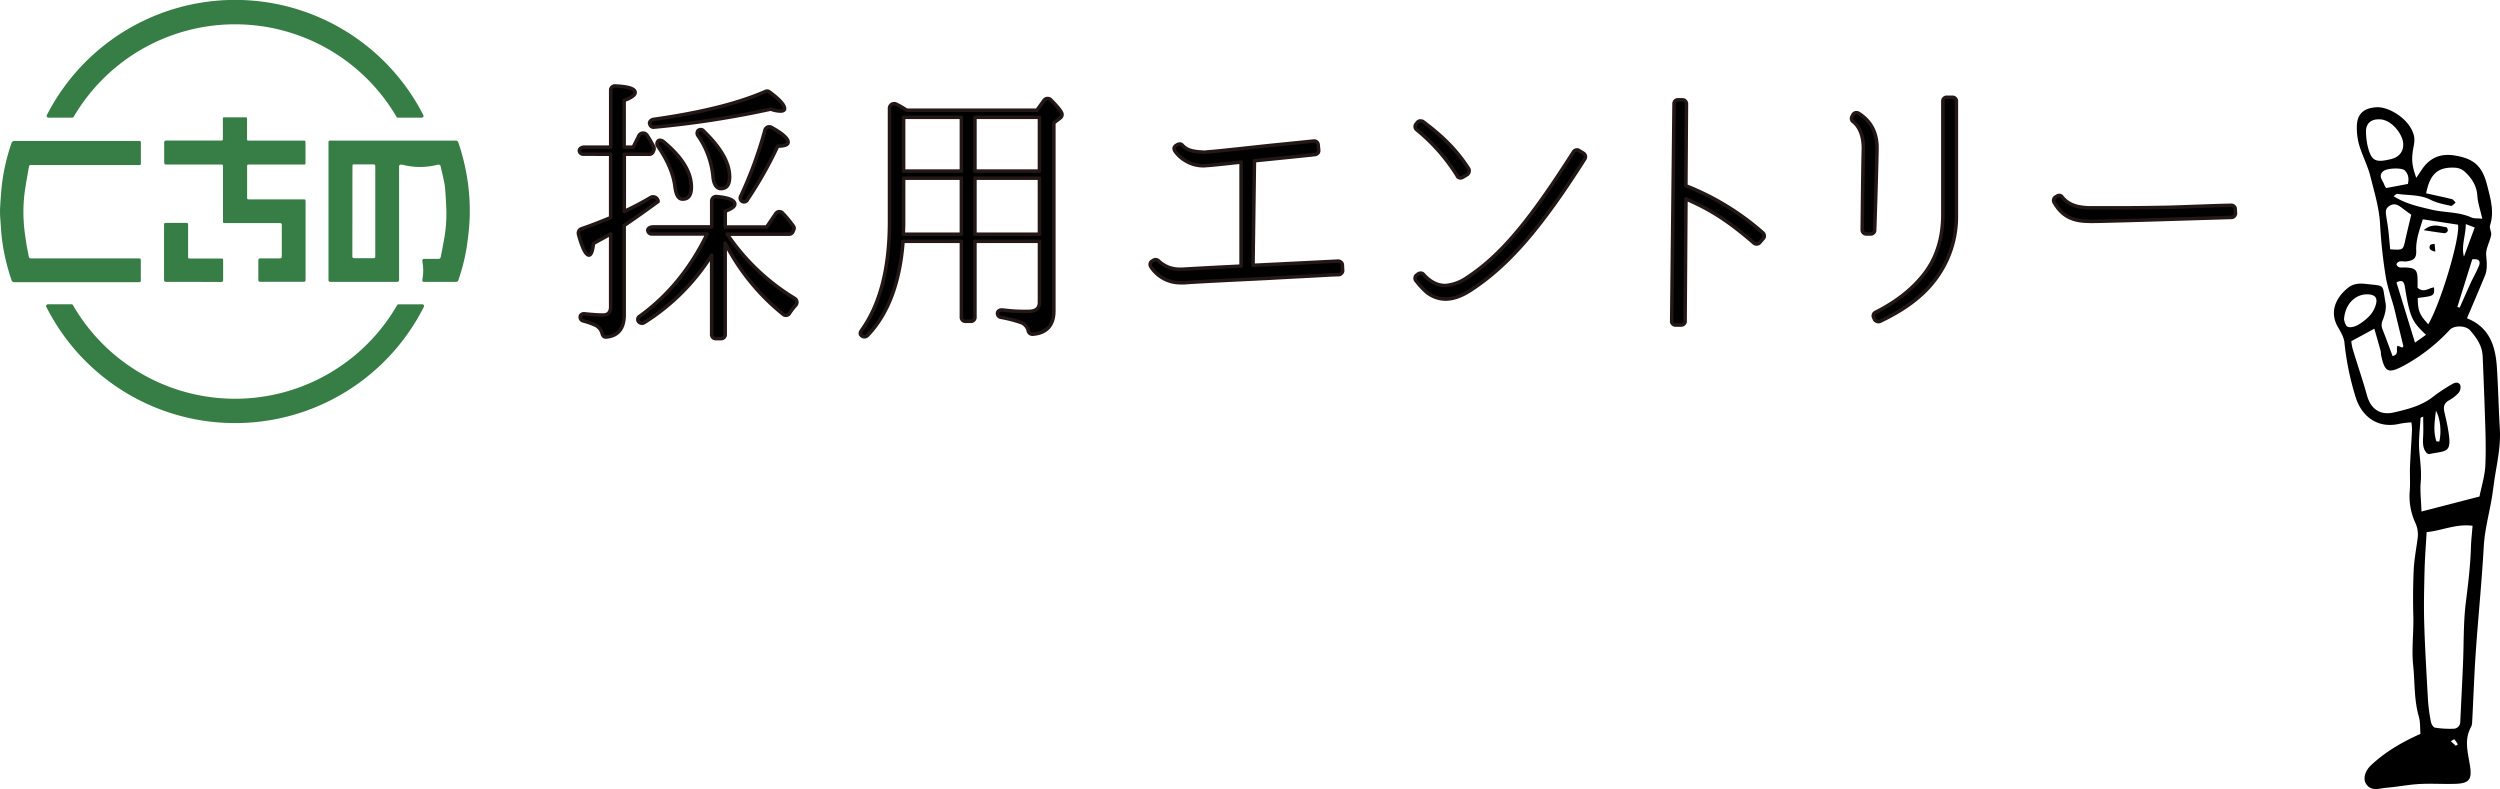 <svg xmlns="http://www.w3.org/2000/svg" viewBox="0 0 1064.34 335.91"><defs><style>.cls-1{fill:#367d46;}.cls-2{stroke:#231815;stroke-linecap:round;stroke-linejoin:round;stroke-width:1.5px;}</style></defs><g id="レイヤー_2" data-name="レイヤー 2"><g id="レイヤー_4" data-name="レイヤー 4"><path d="M1028.71,75.71l2.43-3.63c3.28-4.86,7.83-6.81,13.62-5.92,8.52,1.31,12.06,4.51,14.15,12.87,1.4,5.57,3.08,11.08,1.19,16.94-.38,1.2.72,2.83.47,4.14-.55,2.88-2.36,5.75-2.12,8.5.27,3.09.62,6-.57,8.87-2.4,5.84-4.9,11.64-7.53,17.85-.12-.28-.07.19.13.27,9.36,3.78,11.94,11.73,12.53,20.72.57,8.75.74,17.53,1.26,26.28.41,6.93-1,13.63-2.11,20.38-.37,2.36-.65,4.72-1,7.08-1.08,7.54-3.29,14.85-3.73,22.55-.85,15.1-2.37,30.16-3.42,45.25-.69,10-1,20-1.55,30a4.42,4.42,0,0,1-.55,1.83c-2.89,5.34-1.22,10.82-.36,16.22.93,5.9-.24,7.61-6.29,7.8-4.92.15-9.86-.18-14.77.05-4,.18-7.91.88-11.86,1.35-1.59.18-3.19.27-4.76.55-2.66.48-5.22.51-6.69-2.2-1.24-2.27-.11-5.47,2.29-7.71,6.09-5.7,13.18-9.83,21-13.31-.21-2.45,0-5-.7-7.39-2.06-7.16-1.65-14.54-2.4-21.81-.72-7,.26-14,.07-20.89-.18-6.64-.14-13.26.17-19.87.21-4.43,1.1-8.83,1.65-13.25a11.61,11.61,0,0,0-.88-6.44,27.24,27.24,0,0,1-2.49-13.5c.31-3.46,0-7,.13-10.47.21-5.3.6-10.59.86-15.88a24.25,24.25,0,0,0-.25-3.12,37.4,37.4,0,0,0-4.75.54c-10.08,2.43-16.62-3.56-19-11.29a117.67,117.67,0,0,1-4.76-23.21c-.22-2.26-1.55-4.51-2.74-6.55-4.3-7.39.16-13.53,4.32-16.83,2-1.63,4.55-1.93,7.24-1.63,8.89,1,7.14-.13,8.68,8.15.42,2.29-.29,5-1.17,7.23a4.78,4.78,0,0,0-.12,4c1.5,3.78,2.88,7.61,4.28,11.37,3-.77,1.27-2.9,2.14-4.42l2,.81c.16-.22.48-.49.43-.67-1.13-4.79-2.36-9.57-3.46-14.38-1.16-5-3.11-9.76-4-15a209.58,209.58,0,0,1-2.44-22.59c-.38-6.83-2.39-13.36-4.05-20-1.08-4.32-3-8.13-4.41-12.23a26.32,26.32,0,0,1-1.38-10.25c.42-4.92,3.55-7,8.52-7.22,5.42-.19,14.4,5.42,15.8,12.43.39,1.93-.18,4.09-.52,6.1C1026.66,68.07,1026.91,70.91,1028.71,75.71Zm2.2,142.07,24.7-6.39c.86-4.41,2.31-8.88,2.5-13.42.34-7.77,0-15.58-.26-23.37s-.56-15.3-.89-22.94c-.19-4.41-2.56-7.84-5.33-11-1.94-2.18-6.82-2.19-8.65-.26a76.69,76.69,0,0,1-19.4,15.17c-6.71,3.59-8.3,3.07-9.85-4.31-.13-.62-.05-1.29-.22-1.9-.86-3.14-1.77-6.26-2.67-9.42l-9.8,5.31a22.15,22.15,0,0,0,.53,3.14c2,6.69,4.31,13.32,6.17,20.06,1.53,5.56,5.55,8.48,11.29,7.17,6.08-1.39,12.15-2.9,17.19-7a74.45,74.45,0,0,1,7.49-4.93c1.29-.81,2.89-1.37,3.72.28a3.72,3.72,0,0,1-.7,3.25,15,15,0,0,1-4.1,3.21c-2.06,1.14-2.46,2.74-2,4.82.52,2.32,1.1,4.63,1.51,7,1.92,10.82-.1,9.47-7.93,11.06-.26.06-.58-.18-1-.33-2-2.18-1.69-4.9-1.57-7.62s0-5.21,0-8c-.63.31-1.12.43-1.13.57-.25,4.71-.93,9.46-.53,14.12.38,4.43,1,8.75.6,13.26C1030.26,209,1030.75,212.81,1030.91,217.78Zm21.75,6.06c-7.15-.91-13.06,2.09-19.55,2.7-.3,5.31-.74,10.68-.88,16.06-.19,7.62-.38,15.25-.15,22.87.32,10.81,1,21.61,1.59,32.41a74,74,0,0,0,1.27,9.47c.17.92,1,2.32,1.75,2.44a39.8,39.8,0,0,0,7.56.46,2.92,2.92,0,0,0,3.17-2.91c.4-8.25.82-16.5,1.17-24.76.37-8.59.14-17.25,1.16-25.76,1-8,2-16.06,2.23-24.17C1052.08,229.83,1052.41,227,1052.66,223.84Zm-18.84-85.78c5.45-9.43,13.55-36.74,12.65-42.4l-15-2.29c-1.3,4.36-3,8.59-2.8,13.34.14,3.25-1,4.15-4.18,4.59-1.43.2-3.26-.79-4.25,1.18.67,1.9,2.24,1.33,3.59,1.39,4.69.19,5.43,1,5.42,5.79v2.85c2.72,2.37,4.83,0,7-.14.17,3.6.17,3.6-6.92,4.48C1029.36,132.23,1030.06,134.05,1033.82,138.06Zm-.93-55.75c3.67.81,7.36,1.57,11,2.48.61.15,1.06,1,1.58,1.47-.68.49-1.47,1.51-2,1.39-2.91-.66-6-1.21-8.6-2.55-4.56-2.34-9.49-1.83-14.25-2.58-.39-.06-.9.57-1.6,1,5.13,3.26,10.56,4.39,16,5.7,5.65,1.38,11.66.88,17.12,3.36,1.16.53,2.65.33,4.66.54-.83-3.69-1.89-6.69-2.1-9.74-.3-4.49-2.53-7.75-5.64-10.53a6.69,6.69,0,0,0-3.8-1.45C1037.94,71,1034.56,73.94,1032.89,82.31Zm-20.31-31.5c-3.5,0-5.51,2.11-5.28,5.71a31.49,31.49,0,0,0,.59,5.23c1.59,6.72,3.18,7.65,10,6,3.35-.79,5.31-3,5.26-6.39C1023.09,57.25,1018,50.48,1012.58,50.81Zm5,55.33c5.53.36,5.49.35,6.41-3.82.81-3.68,1.72-7.34,2.56-10.9-1.5-1.1-2.79-2-4.06-3-1.59-1.2-3.16-2.07-5.18-.79s-1.6,2.91-1.36,4.65.63,3.74.84,5.62C1017.11,100.72,1017.33,103.5,1017.58,106.14Zm-19.64,30c.17.39.44,2.36,1.47,2.92s3,.06,4.25-.61a21.58,21.58,0,0,0,5.21-4.06,11.76,11.76,0,0,0,2.53-4.44c1-3.09-.17-4.51-3.31-4.64C1002.79,125.12,998.24,129.47,997.94,136.18Zm27.19-57.83c.51-2.2.24-4.21-1.35-5.75-1.32-1.27-7.64-1-9.17.35-2.39,2.14,0,4,.55,6a3.46,3.46,0,0,0,.77,1.14Zm7.71,64.23c-4.73-4.4-6.11-6.58-7.41-12-.67-2.75-1.13-5.55-1.57-8.35-.34-2.07-1-3.36-3.59-1.94l7.88,25.62Zm13.33-11.87,1,.32c1.73-3.87,3.42-7.76,5.19-11.61a69.82,69.82,0,0,0,3.1-6.41c.71-2.08-.51-2.89-2.93-2.55Q1049.34,120.57,1046.17,130.71Zm3.61-35.27c-.07,5.14-2,9.33-.79,13.86,1.51-4.07,3-8.14,4.59-12.4Zm-12.71,79.41c-.52,4.33-1.23,8.69.16,13,0,.18.84.13,1.28.19C1039.45,183.78,1039,178.37,1037.07,174.85Zm8.47,142.71.86-.61a12.61,12.61,0,0,0-1.5-2.14c-.11-.12-1,.51-1.5.8Z"/><path d="M1031.87,98c3.68-3.18,6.74-1.65,9.65-1.26.29,0,.71,1.1.58,1.55a1.72,1.72,0,0,1-1.32,1C1038.16,99,1035.56,98.57,1031.87,98Z"/><path d="M1036.81,107.14c-2.27-.47-2.92-1.38-2.22-2.78.21-.41,1.25-.39,1.91-.56C1036.6,104.83,1036.69,105.87,1036.81,107.14Z"/></g><g id="レイヤー_2-2" data-name="レイヤー 2"><path class="cls-1" d="M169.17,120H140.59a.74.74,0,0,1-.74-.74V60.86c0-1,.14-1,1-1h53a1.18,1.18,0,0,1,1.33.91A93.89,93.89,0,0,1,199,76.44a85.16,85.16,0,0,1,1,13.42c0,1.29,0,2.58-.09,3.88-.17,3.68-.64,7.52-1.17,11.17a80.94,80.94,0,0,1-3.55,14.21A1.07,1.07,0,0,1,194,120c-4.49,0-9,0-13.46,0-.7,0-.85-.26-.64-1.47a20.12,20.12,0,0,0,0-6.66c-.2-1.27-.1-1.67.72-1.67,2,0,4,0,6,0a.85.85,0,0,0,1-.78c.5-2.3,1.25-6.31,1.76-9.41a60.59,60.59,0,0,0,.65-10.15c0-1.52-.38-8.64-.65-10.67s-1.4-6.67-1.76-8.25c-.14-.74-.47-1-1.67-.72a29.65,29.65,0,0,1-14.23,0c-1.59-.36-1.82.1-1.82.76,0,12.42,0,44.73,0,48.29A.81.81,0,0,1,169.17,120ZM150,109c0,.71.24.92.95.92h7.82c.86,0,1-.15,1-.92V71c0-.89-.07-1-1-1H151c-1,0-.93,0-.93,1C150,77.32,150.05,102.66,150,109Z"/><path class="cls-1" d="M71,59.83H93.79c1.09,0,1.09,0,1.09-.95v-8c0-.92,0-.93,1-.93h8.3c.93,0,1,0,1,.92v8c0,1,0,1,.94,1h22.77c1.17,0,1.17,0,1.17,1.18v8c0,1,0,1-1,1h-22.7c-1.15,0-1.15,0-1.15,1.16V83.8c0,1.08,0,1.08,1.11,1.08h22.7c1,0,1.07,0,1.07,1.05v33.3a.69.69,0,0,1-.71.74c-6.09,0-12.44,0-18.53,0-.67,0-.88-.23-.87-.89,0-2.71,0-5.43,0-8.14,0-.7.21-.94.92-.93,2.69,0,5.38,0,8.07,0,.74,0,1-.24,1-1q0-6.56,0-13.09c0-.74-.2-.94-.94-.94-7.66,0-15.32,0-23,0-1.08,0-1.11,0-1.11-1.1V71.06c0-1,0-1-1-1H71c-.91,0-1.1-.23-1.1-1.14V60.63C69.86,60.05,70.37,59.83,71,59.83Z"/><path class="cls-1" d="M59.33,60c.5,0,.64.24.64.71,0,3,0,6,0,9,0,.4-.23.58-.64.56-.21,0-30.88,0-45.75,0-1.08,0-1.13,0-1.32,1.07-.62,3.54-1.27,7.09-1.77,10.65a65.7,65.7,0,0,0-.38,12.46c.14,2.86.61,5.72,1,8.56.3,2,.77,4.08,1.12,6.13.12.67.42.87,1.12.87,15.13,0,30.26,0,45.4,0,1.14,0,1.2,0,1.2,1.17,0,2.71,0,5.43,0,8.14,0,.66-.18.82-.86.82-14.16,0-49.51,0-53,0a1.2,1.2,0,0,1-1.21-1A87.64,87.64,0,0,1,.93,102.52c-.41-3-.56-6-.77-9a38.15,38.15,0,0,1-.12-5C.24,85,.48,81.48.88,78a84.29,84.29,0,0,1,4-17A1.3,1.3,0,0,1,6.3,60C15.05,60,58.83,60,59.33,60Z"/><path class="cls-1" d="M82.41,120c-3.88,0-7.76,0-11.64,0-.68,0-.93-.19-.93-.91,0-7.73,0-15.47,0-23.2,0-.89.06-1,1-1h8.3c.87,0,.94.07.94,1v13.17c0,1,0,1,1,1H94c1,0,1,0,1,1,0,2.7,0,5.39,0,8.08,0,.71-.23.92-.93.91C90.22,120,86.32,120,82.41,120Z"/><path class="cls-1" d="M169.7,129.56a.69.69,0,0,0-.63.36,79.67,79.67,0,0,1-138,0,.72.72,0,0,0-.63-.37H20.38a.74.74,0,0,0-.67,1.07,90,90,0,0,0,160.75,0,.74.74,0,0,0-.66-1.07Zm9.87-79.46a.75.75,0,0,0,.67-1.08,90,90,0,0,0-160.3,0,.75.75,0,0,0,.66,1.08H30.74a.75.75,0,0,0,.63-.36,79.64,79.64,0,0,1,137.44,0,.73.73,0,0,0,.63.36Z"/><path class="cls-2" d="M265.78,65.65V90a125,125,0,0,0,11.16-5.88,2.13,2.13,0,0,1,3.24,1.68s-.36.24-1,.72c-4,2.88-8.28,6-13.44,9.48v38c0,5.76-2.52,9-7.56,9.48-1,.12-1.56-.48-1.8-1.44a5.53,5.53,0,0,0-2.64-3.48,31,31,0,0,0-5.4-1.92,1.67,1.67,0,0,1-1.32-1.68c0-1,1-1.56,2.16-1.32,2.52.24,5,.48,7.68.48,2,0,3.12-1.2,3.12-3.48V99.61c-4.08,2.28-6.6,3.6-7.32,4.08-.36,3.24-1,4.92-1.92,4.92-1.32,0-2.88-3-4.44-8.88a2,2,0,0,1,1.08-2.28c4-1.32,8.16-3,12.6-4.8v-27H248.38a1.69,1.69,0,0,1-1.68-1.2c-.24-1,.72-1.8,2.16-1.8H260V38.41a1.77,1.77,0,0,1,2-1.8c5.64.24,8.4,1.2,8.4,2.76,0,1.08-1.56,2.28-4.68,3.36V62.65h3.84L271.9,58a2,2,0,0,1,3.6-.36,47.07,47.07,0,0,1,2.88,5,2,2,0,0,1,0,1.2l-.36.84a1.73,1.73,0,0,1-1.56,1Zm37.2,43a90.89,90.89,0,0,1-28.68,28.68,1.86,1.86,0,0,1-2.64-.72,1.57,1.57,0,0,1,.72-2c12.12-8.76,21.6-20.4,28.68-35H277.42a1.66,1.66,0,0,1-1.56-1.2c-.36-1,.72-1.8,2.28-1.8H303v-11a1.9,1.9,0,0,1,2.16-1.92c5.16.48,7.68,1.56,7.68,3.24,0,1-1.32,1.92-4.08,3v6.72h17.63l3.84-5.64a1.86,1.86,0,0,1,3-.24,47.3,47.3,0,0,1,4.56,5.52,1.46,1.46,0,0,1,.12,1.56l-.36.84a1.73,1.73,0,0,1-1.56,1H309.58A92.42,92.42,0,0,0,338.25,127a1.91,1.91,0,0,1,.36,3.12,28.34,28.34,0,0,0-2.4,3.12,1.81,1.81,0,0,1-2.76.6,93.53,93.53,0,0,1-24.71-30.36v38.88a1.7,1.7,0,0,1-1.8,1.8h-2.16a1.7,1.7,0,0,1-1.8-1.8Zm-26.4-55.92c-.24-.84.6-1.8,1.8-1.92C298.06,48,314,44.17,326,38.89a1.49,1.49,0,0,1,1.55.24c4.33,3.12,6.48,5.64,6.48,7.08q0,1.08-1.8,1.08a12.28,12.28,0,0,1-4.07-.84,410.68,410.68,0,0,1-49.68,7.68,1.59,1.59,0,0,1-1.8-1.2Zm3.6,7.32c.36-.48,1.32-.48,2.28.24,7.92,6.6,11.88,13,11.88,19.32,0,3.48-1.2,5.16-3.72,5.16-1.8,0-2.76-1.68-3.24-5.16-.6-5.4-3.12-11.28-7.32-17.4a1.62,1.62,0,0,1,0-2Zm17.16-4.56a1.61,1.61,0,0,1,2.28.36c7.32,7.08,11,13.56,11,19.44,0,3.36-1.2,5-3.72,5-1.8,0-3.12-1.8-3.36-5.4a36.6,36.6,0,0,0-6.48-17.28,1.82,1.82,0,0,1,.12-2Zm18,28.08a175.34,175.34,0,0,0,10.31-28.08,1.89,1.89,0,0,1,2.88-1.2c4.57,2.52,7,4.68,7,6.24,0,1.08-1.44,1.68-4.43,1.68A169.17,169.17,0,0,1,318.22,85a1.61,1.61,0,0,1-2.28.72A1.65,1.65,0,0,1,315.34,83.53Z"/><path class="cls-2" d="M441.46,46.93l3-4.2a1.92,1.92,0,0,1,3-.12q4.68,4.68,4.68,6.12a1.86,1.86,0,0,1-.84,1.56l-2.64,2v80c0,6.24-3.12,9.6-9.11,10a1.8,1.8,0,0,1-1.8-1.56,5,5,0,0,0-2.88-3.36,56.07,56.07,0,0,0-8.76-2.28,1.68,1.68,0,0,1-1.44-1.68c0-1,1-1.56,2.16-1.44a71.87,71.87,0,0,0,11.16.6c3,0,4.55-1.32,4.55-3.84v-26H415.06V135a1.7,1.7,0,0,1-1.8,1.8H411.1a1.7,1.7,0,0,1-1.8-1.8V102.73H384.46c-1.32,17.52-6.36,31-15.12,40.08a1.83,1.83,0,0,1-2.76-.12c-.48-.48-.36-1.2.12-1.92,7.92-11,12-26.4,12-46.32V46.33a2,2,0,0,1,3-1.92A40.24,40.24,0,0,1,386,46.93ZM409.3,99.73V75.85H384.7V94.57c0,2.28-.12,4-.12,5.16Zm0-26.88V49.93H384.7V72.85Zm5.76,0h27.47V49.93H415.06Zm27.47,26.88V75.85H415.06V99.73Z"/><path class="cls-2" d="M502.54,120.37a14.94,14.94,0,0,1-12.6-6.84,1.85,1.85,0,0,1-.24-1.32,1.59,1.59,0,0,1,.84-1.08l.6-.36a2.22,2.22,0,0,1,.84-.24,2.13,2.13,0,0,1,1.2.48,12.75,12.75,0,0,0,9.48,3.6h1c2-.12,10.08-.6,24.72-1.32V69c-7.68.84-12.24,1.32-14,1.44-.6,0-1.2.12-1.8.12a14.51,14.51,0,0,1-7.92-2.16,14.2,14.2,0,0,1-4.44-4.08,2.42,2.42,0,0,1-.36-1.32,1.92,1.92,0,0,1,.84-1.08l.6-.36a2.22,2.22,0,0,1,.84-.24,1.39,1.39,0,0,1,1.2.48c2,2.16,4.2,2.76,9.36,3a4.5,4.5,0,0,0,1.2-.12c2.52-.12,11.4-1.08,25.68-2.64,8.52-.84,16.56-1.68,19.79-2h.12a1.7,1.7,0,0,1,1.69,1.56l.23,2.28a1.75,1.75,0,0,1-.35,1.32,3.34,3.34,0,0,1-1.08.6h-.72l-.37.12c-4.67.48-15.11,1.56-24.83,2.52l-.6,44.52c15.23-.72,31.43-1.56,36.23-1.8h.12a1.79,1.79,0,0,1,1.08.48,1.48,1.48,0,0,1,.6,1.2l.12,2.28a1.39,1.39,0,0,1-.48,1.2,1.48,1.48,0,0,1-1.2.6l-3.36.12c-5.76.36-16,.84-26.51,1.44-9.72.48-32.52,1.56-35.88,1.92h-1.56Z"/><path class="cls-2" d="M607.42,124.45a34.1,34.1,0,0,1-4.56-4.92,1.35,1.35,0,0,1-.36-1.32,1.26,1.26,0,0,1,.6-1.08l.6-.48a1.94,1.94,0,0,1,1.08-.36,1.39,1.39,0,0,1,1.2.48c1.92,2.16,5,4.8,9.36,4.8a18.6,18.6,0,0,0,9-3.24c14.28-9.36,26.28-23.4,45.6-53.76a1.68,1.68,0,0,1,1.43-.72,1,1,0,0,1,.84.24l2,1.2a1.71,1.71,0,0,1,.72,1.08,1.67,1.67,0,0,1-.24,1.32c-18.83,29.64-32.51,45.36-48.47,55.8-4.08,2.64-7.56,3.84-10.92,3.84A13,13,0,0,1,607.42,124.45Zm13-49.56A79.06,79.06,0,0,0,603.1,55.21a1.71,1.71,0,0,1-.24-2.4l.6-.72a1.55,1.55,0,0,1,1.32-.6,2.82,2.82,0,0,1,1,.24C612,56.41,619.3,62.41,625.3,71.89a2,2,0,0,1-.6,2.4l-2,1.2a2.22,2.22,0,0,1-.84.24A1.46,1.46,0,0,1,620.38,74.89Z"/><path class="cls-2" d="M713.26,138.37a1.3,1.3,0,0,1-1.08-.48,1.23,1.23,0,0,1-.48-1.2l1-92.52a1.64,1.64,0,0,1,1.68-1.68h1.92a1.72,1.72,0,0,1,1.68,1.68l-.24,34.92a110.75,110.75,0,0,1,32.75,20,1.68,1.68,0,0,1,.61,1.2,1.42,1.42,0,0,1-.37,1.2l-1.55,1.8a1.79,1.79,0,0,1-2.41.24c-10.79-9.36-18.47-14.28-29-18.84l-.36,52a1.39,1.39,0,0,1-.48,1.2,1.54,1.54,0,0,1-1.2.48Z"/><path class="cls-2" d="M794.5,99.61a1.72,1.72,0,0,1-1.68-1.68c0-.24.24-26.76.48-34.32v-.72c0-5-1.68-9.12-4.44-11.16a1.65,1.65,0,0,1-.36-2.16l.36-.72a1.92,1.92,0,0,1,1.08-.84h.36a1.44,1.44,0,0,1,1,.24c5.16,3.24,7.8,8.16,7.8,14.64v.84c-.12,6.36-.72,27.36-1,34.32a1.3,1.3,0,0,1-.48,1.08,1.54,1.54,0,0,1-1.2.48Zm3.6,36.48-.36-.84a1.62,1.62,0,0,1,.72-2.28c8.88-4.44,16-10.08,21-16.68,4.8-6.36,7.68-14.52,7.68-25V43.09a1.64,1.64,0,0,1,1.68-1.68h2.4a1.64,1.64,0,0,1,1.68,1.68V91.45a44.45,44.45,0,0,1-9.12,27.72c-5.28,7-13,12.72-23.4,17.64a1.52,1.52,0,0,1-.72.12A2.05,2.05,0,0,1,798.1,136.09Z"/><path class="cls-2" d="M889.42,94.21c-7.32,0-11.64-2.4-14.88-8a1.71,1.71,0,0,1,.48-2.28l.6-.36a1.92,1.92,0,0,1,1-.36,1.38,1.38,0,0,1,1.32.72c2.64,3.12,6,4.44,11.88,4.56h11.16c9,0,16.68-.12,22.56-.24,11.64-.36,22.55-.84,26.39-.84a1.54,1.54,0,0,1,1.2.48,1.39,1.39,0,0,1,.48,1.2l.12,1.68a1.82,1.82,0,0,1-1.68,1.8c-5.28.12-52.43,1.68-60.23,1.68Z"/></g></g></svg>